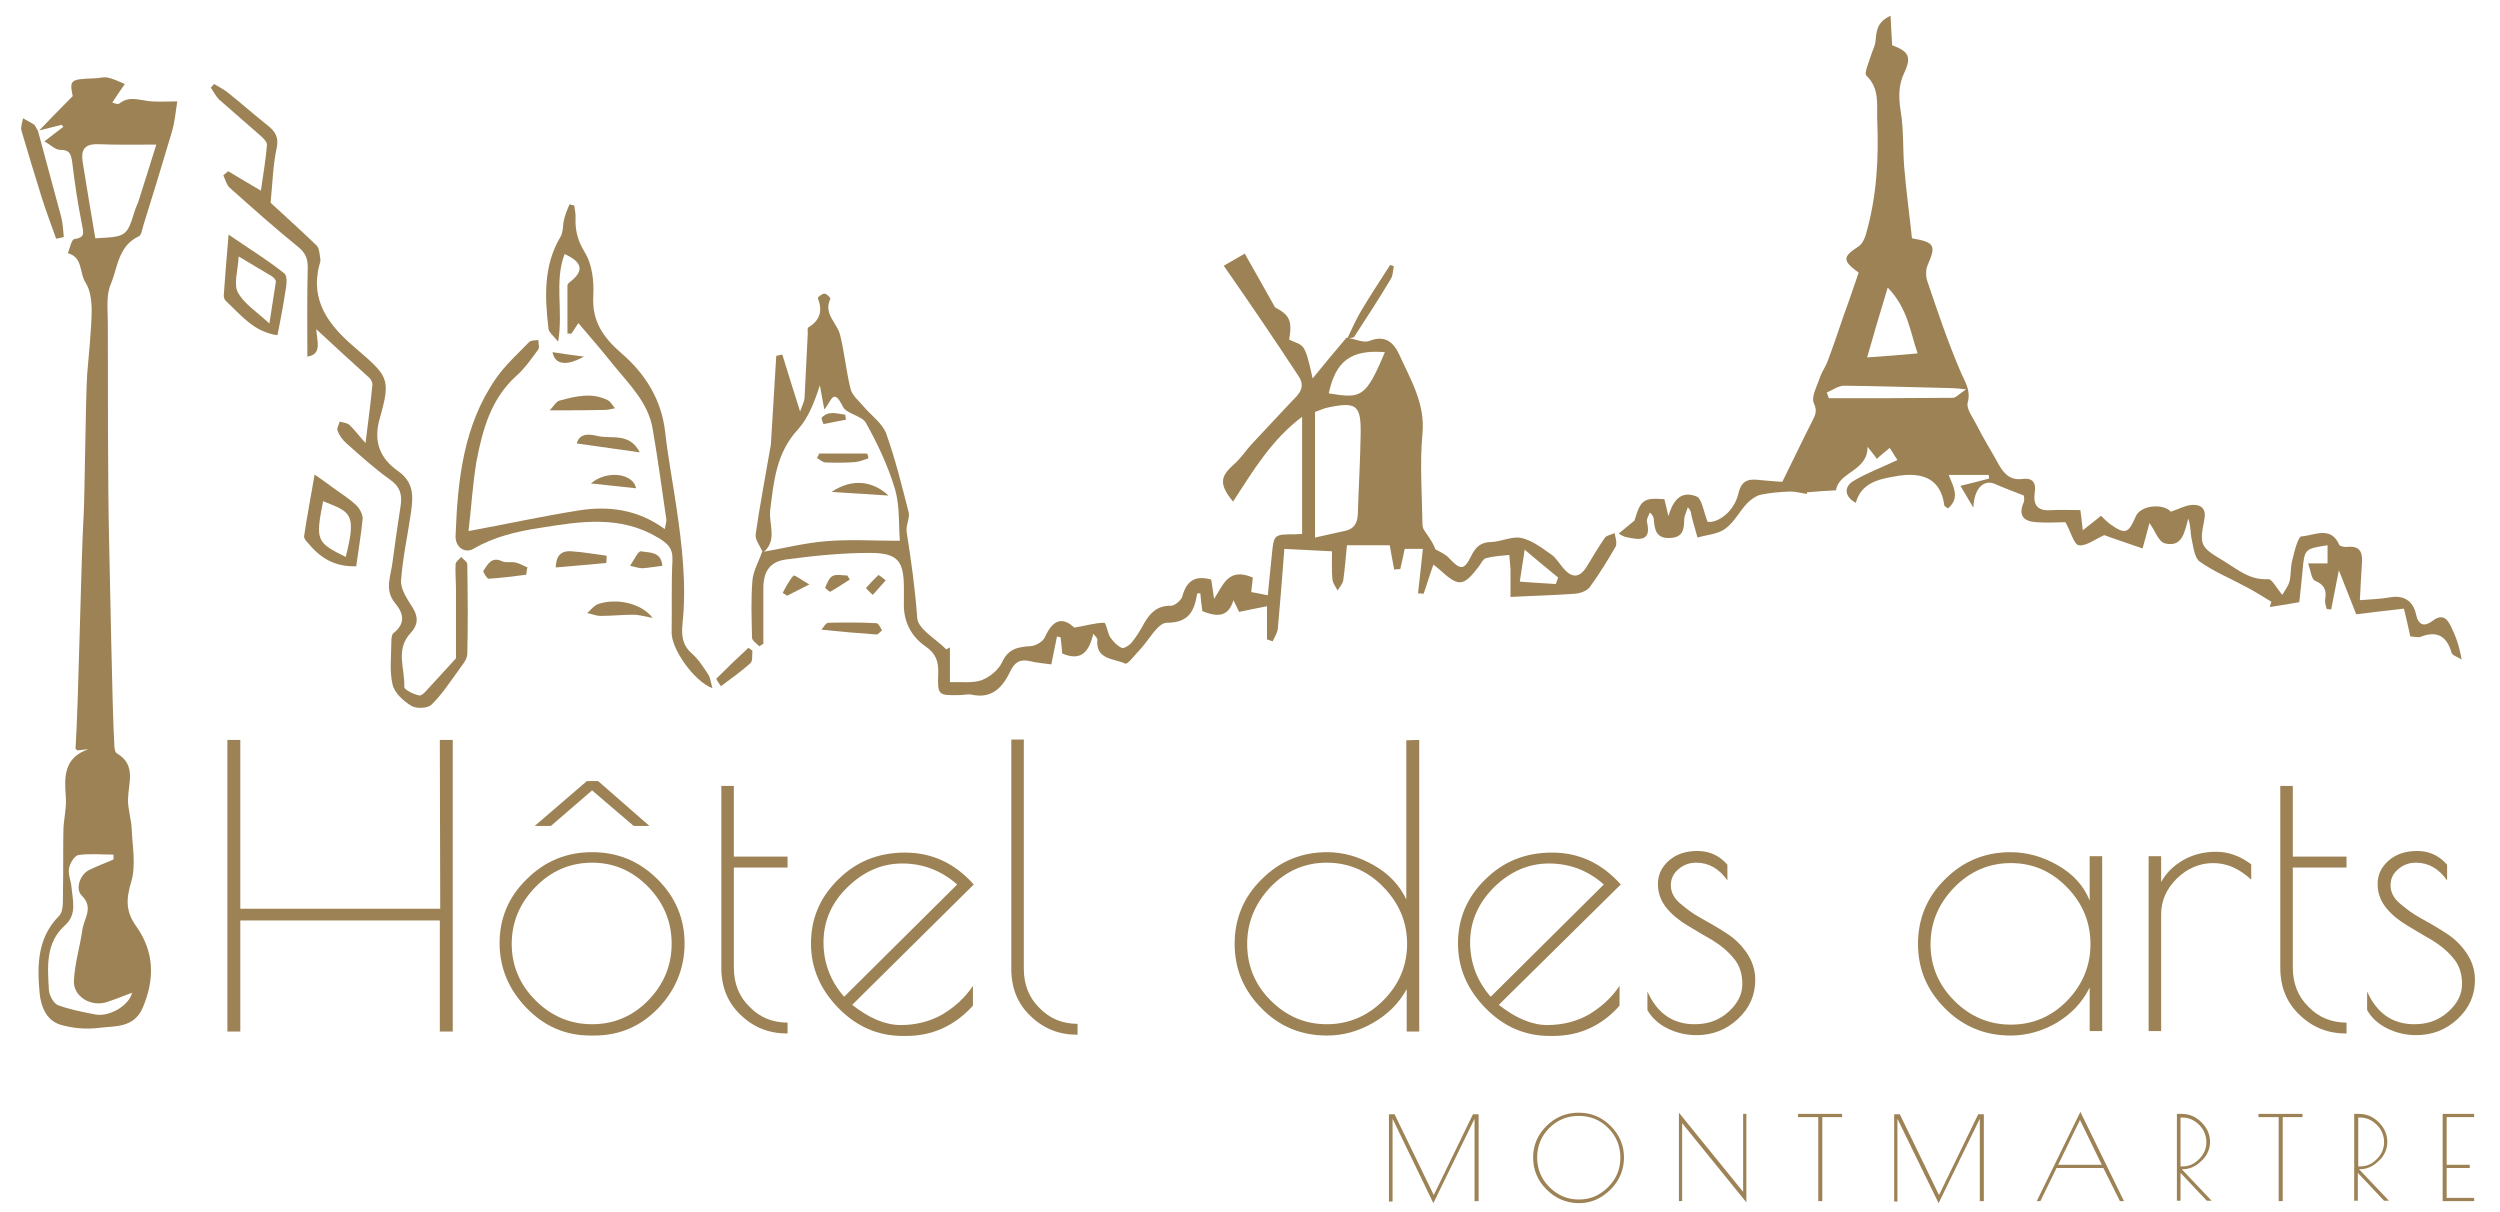 <?xml version="1.0" encoding="utf-8"?>
<!-- Generator: Adobe Illustrator 22.1.0, SVG Export Plug-In . SVG Version: 6.00 Build 0)  -->
<svg version="1.1" id="Calque_1" xmlns="http://www.w3.org/2000/svg" xmlns:xlink="http://www.w3.org/1999/xlink" x="0px" y="0px"
	 viewBox="0 0 619 300" style="enable-background:new 0 0 619 300;" xml:space="preserve">
<style type="text/css">
	.st0{fill:#9C8254;}
</style>
<g>
	<path class="st0" d="M366.1,275.8v21.6h-1V277l-10.2,20.9L344.8,277v20.5h-0.9v-21.6h1.4l9.7,20l9.7-20h1.4V275.8z"/>
	<path class="st0" d="M382.9,294.5c-2.2-2.2-3.3-4.9-3.3-7.9s1.1-5.6,3.3-7.8c2.2-2.2,4.9-3.3,8-3.3s5.7,1.1,7.9,3.3
		c2.2,2.2,3.3,4.8,3.3,7.8s-1.1,5.7-3.3,7.9c-2.2,2.2-4.8,3.4-7.8,3.4h-0.4C387.7,297.8,385.1,296.7,382.9,294.5z M401.2,286.6
		c0-2.8-1-5.3-3-7.3s-4.4-3-7.3-3s-5.3,1-7.3,3s-3,4.5-3,7.3s1,5.3,3,7.3s4.4,3.1,7.3,3.1s5.2-1,7.3-3.1
		C400.2,291.9,401.2,289.5,401.2,286.6z"/>
	<path class="st0" d="M431.6,275.8h0.8v21.9l-15.9-19.6v19.3h-0.8v-21.9l15.9,19.6V275.8z"/>
	<path class="st0" d="M456.1,275.8v0.8h-4.9v20.8h-1v-20.8h-5v-0.8H456.1z"/>
	<path class="st0" d="M491.2,275.8v21.6h-1V277L480,297.9L469.8,277v20.5H469v-21.6h1.4l9.7,20l9.7-20h1.4V275.8z"/>
	<path class="st0" d="M515.1,275.3l10.8,22.1h-1l-4.1-8.2h-11.6l-4,8.2h-0.9L515.1,275.3z M515,277.3l-5.4,11.1h10.8L515,277.3z"/>
	<path class="st0" d="M539,275.8h1.2c1.9,0,3.5,0.7,4.9,2.1s2.1,3,2.1,4.8s-0.7,3.5-2.2,4.8c-1.4,1.4-3,2-4.6,2h-0.2l7.4,7.8h-1.2
		l-6.5-6.9v6.9H539V275.8z M539.9,288.8h0.5c1.6,0,2.9-0.6,4.1-1.8c1.2-1.2,1.8-2.6,1.8-4.2s-0.6-3.1-1.8-4.3
		c-1.2-1.2-2.6-1.8-4.2-1.8h-0.4L539.9,288.8L539.9,288.8z"/>
	<path class="st0" d="M570.1,275.8v0.8h-4.9v20.8h-1v-20.8h-5v-0.8H570.1z"/>
	<path class="st0" d="M582.9,275.8h1.2c1.9,0,3.5,0.7,4.9,2.1s2.1,3,2.1,4.8s-0.7,3.5-2.2,4.8c-1.4,1.4-3,2-4.6,2h-0.2l7.4,7.8h-1.2
		l-6.5-6.9v6.9h-0.9V275.8z M583.9,288.8h0.5c1.6,0,2.9-0.6,4.1-1.8c1.2-1.2,1.8-2.6,1.8-4.2s-0.6-3.1-1.8-4.3
		c-1.2-1.2-2.6-1.8-4.2-1.8h-0.4L583.9,288.8L583.9,288.8z"/>
	<path class="st0" d="M604.8,275.8h7.8v0.8h-6.8v11.8h5.7v0.8h-5.7v7.4h6.8v0.8h-7.8V275.8z"/>
</g>
<path class="st0" d="M606.8,155c-1-2.1-2.3-3-4.6-1.2c-1.9,1.4-3.4,1.1-4-1.7c-0.7-3.4-3.2-4.8-6.4-4.2c-2.3,0.4-4.7,0.5-7.5,0.7
	c0.2-3.4,0.3-6.2,0.5-8.9c0.2-2.5-0.1-4.6-3.5-4.3c-0.7,0.1-1.9-0.1-2.1-0.5c-2.1-4.8-6.2-2.3-9.3-2.1c-0.9,0-1.8,3.7-2.3,5.8
	c-0.5,1.7-0.3,3.6-0.7,5.3c-0.3,1.2-1.2,2.3-1.8,3.4c-1.5-1.8-2.6-4-3.5-3.9c-4.5,0.3-7.6-2.4-11-4.5c-5.7-3.4-6.1-3.8-4.8-10.3
	c0.5-2.5-0.7-3.6-2.7-3.6c-1.8,0-3.5,1-5.6,1.7c-1.8-2.1-7.5-1.7-8.7,1.2c-1.8,4.2-2.6,4.5-6.3,1.9c-0.8-0.6-1.5-1.3-2.3-2.1
	c-1.4,1.2-2.8,2.2-4.5,3.6c-0.2-2-0.4-3.3-0.6-5c-2.4,0-4.7-0.1-6.9,0c-3.2,0.3-4.9-0.7-4.4-4.3c0.4-2.3-0.4-3.8-3.1-3.4
	c-3.3,0.4-4.8-1.7-6.1-4.1c-1.7-3.1-3.6-6.1-5.2-9.3c-0.9-1.8-2.6-4-2.2-5.5c0.8-3-0.5-4.8-1.6-7.3c-3.2-7.4-5.8-15.1-8.4-22.8
	c-0.4-1.2-0.4-2.9,0.1-4c2.1-4.8,1.8-5.6-3.9-6.6c-0.6-5.7-1.4-11.5-1.9-17.4c-0.4-4.7-0.1-9.5-0.9-14.1c-0.5-3.4-0.6-6.3,0.9-9.5
	c1.9-4,1-5.3-3-6.8c-0.1-2.3-0.3-4.6-0.4-7.3c-3.9,1.8-3.4,4.5-3.8,6.8c-0.2,1-0.7,1.9-1,2.9c-0.5,1.7-1.8,4.5-1.2,5.1
	c3.3,3.2,2.6,7,2.7,10.9c0.4,9.6-0.1,19.1-2.8,28.4c-0.3,1.1-0.9,2.4-1.8,3c-4,2.6-4.1,3.5,0,6.5c-1.2,3.5-2.4,7.1-3.7,10.6
	c-1.3,3.8-2.6,7.7-4,11.4c-0.5,1.3-1.3,2.4-1.8,3.7c-0.7,2.2-2.3,5-1.6,6.6c0.9,1.9,0.4,2.9-0.3,4.3c-2.6,5.1-5,10.2-7.5,15.2
	c-1.3-0.1-3.2-0.2-5.1-0.4c-2.8-0.3-4.9-0.5-5.8,3.4c-1.1,4.6-5.3,7.3-7.6,6.9c-1-2.5-1.4-5.8-2.8-6.3c-4-1.6-5.9,1.4-6.9,4.9
	c-0.3-1.4-0.7-2.9-1-4.2c-5.2-0.4-5.9,0.2-7.4,5.3c-1.7,1.4-2.8,2.3-3.9,3.2c1.4,1,2.2,0.9,2.9,1.1c3.4,0.7,5-0.1,4.1-3.9
	c-0.2-0.7,0.4-1.6,0.7-2.4c0.9,0.8,1,1.4,1,2c0.2,2.5,0.8,4.5,4,4.3c3-0.1,3.5-1.9,3.5-4.4c0-1.1,0.6-2.1,0.9-3.2
	c0.8,0.8,0.8,1.4,0.9,2c0.4,1.8,1,3.6,1.5,5.5c2.3-0.7,5-0.8,6.9-2.2c2.2-1.6,3.5-4.3,5.4-6.3c0.9-0.9,2.1-1.8,3.3-2.1
	c2.4-0.5,4.9-0.7,7.4-0.8c1.3,0,2.7,0.4,4.1,0.6c0-0.1,0-0.3,0-0.4c2.4-0.2,4.8-0.4,7.2-0.5c0.6-4.6,7.9-4.7,7.8-10.8
	c0.8,1.1,1.7,2.1,2.3,3c1-0.9,2.1-1.8,3.2-2.7c0.7,1.2,1.5,2.3,1.9,3c-4,1.9-7.6,3.2-10.9,5.2c-2.5,1.5-2.1,4,0.6,5.4
	c1.3-4.8,5.4-5.8,9.4-6.5c7.7-1.5,11.7,1,12.5,7.1c0,0.2,0.3,0.3,0.9,0.8c3.2-2.7,1.2-5.6,0.2-8.3h9.9c0,0.3,0.1,0.6,0.1,0.9
	c-2.2,0.6-4.4,1.1-7.1,1.8c1,1.6,1.8,3.1,3.2,5.4c0.2-4.9,2.6-7,5.3-5.9c2.2,1,4.5,1.8,7.2,2.9c0,0.2,0.2,1,0,1.6
	c-1.5,3.4,0,4.8,3.1,5c2.7,0.2,5.4,0,7.2,0c1.4,2.5,2.1,5.5,3.3,5.7c1.7,0.3,3.9-1.4,6.3-2.5c2.7,1,6.1,2.1,9.5,3.3
	c0.6-2.2,1.2-4.3,1.7-6.3c1.4,1.9,2.2,4.5,3.7,5c4.4,1.2,5-2.7,5.9-6.1c0.7,1.9,0.5,3.7,0.9,5.3c0.4,1.9,0.7,4.5,2,5.4
	c3.6,2.5,7.7,4.2,11.6,6.3c2.1,1.1,4.1,2.4,6.1,3.6c-0.1,0.4-0.3,0.8-0.4,1.3c2.6-0.4,5.1-0.8,7.3-1.2c0.3-2.9,0.6-5.3,0.8-7.7
	c0.5-5.5,0.5-5.5,6.2-6.4v4.5h-4.8c0.6,1.7,0.8,3.9,1.7,4.3c2.4,1,2.9,2.4,2.5,4.7c-0.1,0.7,0.2,1.6,0.4,2.3c0.4,0,0.7,0.1,1.1,0.1
	c0.6-3,1.2-6,1.9-9.7c1.7,4.3,3.1,7.8,4.3,10.9c4.1-0.5,8.1-1,11.8-1.4c0.7,2.7,1.1,4.8,1.6,6.9c1,0,1.9,0.3,2.5,0.1
	c4-1.6,6.5-0.3,7.7,3.9c0.2,0.7,1.6,1.1,2.5,1.7C608.9,159.8,608,157.4,606.8,155z M467.4,71.2c5,5.2,5.5,10.8,7.4,16.3
	c-4.4,0.4-8.1,0.7-12.5,1C463.9,82.8,465.5,77.5,467.4,71.2z M483.5,98.5c-10.2,0.1-20.4,0.1-30.7,0.1c-0.1-0.5-0.3-0.9-0.5-1.4
	c1.4-0.6,2.9-1.7,4.3-1.7c8.9,0.1,17.8,0.4,26.7,0.6c0.7,0,1.5,0.1,3.5,0.3C485,97.6,484.3,98.5,483.5,98.5z"/>
<path class="st0" d="M399.8,132c-0.8,0.4-1.9,0.5-2.4,1.1c-1.6,2.3-3,4.7-4.4,7c-1.8,3-3.7,3.2-5.9,0.6c-1-1.1-1.8-2.6-3-3.4
	c-2.3-1.6-4.7-3.5-7.4-4.1c-2.3-0.5-4.9,0.9-7.4,1c-2.7,0-4,1.3-5.1,3.6c-1.7,3.4-2.6,3.4-5.4,0.4c-0.9-1-2.2-1.5-3.4-2.2
	c-0.6-1.7-1.7-3.1-2.7-4.6c-0.3-0.4-0.5-1-0.5-1.6c-0.1-7.5-0.7-15,0-22.4c0.7-7.5-2.9-13.3-5.7-19.5c-1.3-2.9-3.4-5.1-7.4-3.5
	c-1.5,0.6-3.7-0.5-5.6-0.8h-0.1l0,0l0,0l0,0l0,0c-2.7,3.2-5.4,6.4-8.4,10.1c-2-9.4-2.3-7.9-5.8-9.6c0.8-4.7,0.1-6.1-3.5-8
	c-2.9-5.2-5.2-9.2-7.5-13.3c-2.1,1.2-3.3,1.9-5.2,3c3.4,4.9,6.6,9.5,9.7,14.1c3,4.4,5.9,8.8,8.8,13.2c1.9,2.8,0.1,4.5-1.7,6.3
	c-3.4,3.6-6.7,7.2-10.1,10.8c-1.4,1.6-2.6,3.4-4.2,4.8c-3.4,3-3.7,4.9-0.2,9.2c5-7.7,9.6-15.4,17.1-21v29c-0.6,0-1.2,0.1-1.8,0.1
	c-5.2,0-5.2,0-5.7,5.2c-0.3,3.2-0.7,6.5-1,9.9c-1.8-0.4-3-0.6-4.1-0.8c0.2-1.5,0.3-2.8,0.4-3.6c-6.1-2.6-7.3,1.8-9.6,5.3
	c-0.2-1.7-0.5-3.3-0.7-4.8c-4.3-1.2-6.2,0.6-7.2,4.3c-0.3,0.9-1.9,2.2-2.8,2.2c-3.3-0.1-5.1,1.7-6.6,4.3c-0.9,1.7-1.9,3.3-3.1,4.8
	c-0.6,0.7-2,1.6-2.5,1.3c-1.1-0.5-2.1-1.6-2.8-2.6c-0.7-1.1-1-3.6-1.5-3.6c-2.2,0-4.4,0.7-7.4,1.2c-2.9-2.7-5.3-2.1-7.3,2.4
	c-0.5,1.1-2.4,2.2-3.7,2.2c-3.1,0.2-5.4,0.7-6.9,4c-0.9,1.9-3,3.6-5,4.4c-2.3,0.8-5,0.4-7.9,0.5v-8.6c-0.3,0.2-0.6,0.3-0.9,0.5
	c-2.5-2.6-7-5-7.2-7.8c-0.5-7.2-1.5-14.2-2.6-21.2c-0.3-1.6,0.8-3.4,0.5-4.9c-1.7-6.6-3.3-13.2-5.6-19.6c-1-2.6-3.8-4.5-5.7-6.8
	c-1.1-1.3-2.7-2.6-3.1-4.2c-1.1-4.4-1.5-9-2.6-13.4c-0.7-2.9-4.2-5.2-2.4-8.9c0.1-0.2-0.9-1.3-1.5-1.3c-0.5,0-1.7,0.9-1.6,1.1
	c1.2,3.1,0.6,5.5-2.4,7.3c-0.2,0.1-0.1,1-0.1,1.5c-0.3,5.3-0.5,10.7-0.8,16c-0.1,1-0.7,2-1.1,3.3c-1.6-5-3-9.6-4.4-14.1
	c-0.5,0.1-1,0.2-1.5,0.3c-0.4,7.1-0.9,14.3-1.3,21.4c0,0.5-0.1,1-0.2,1.5c-1.2,7.1-2.6,14.2-3.6,21.3c-0.2,1.3,1.1,2.9,1.7,4.3
	c0,0,0,0-0.1,0c-0.8,2.4-2.2,4.7-2.4,7.1c-0.4,4.7-0.2,9.5-0.1,14.2c0,0.7,1.1,1.4,1.8,2.1c0.3-0.2,0.7-0.4,1-0.6v-13.7
	c0-4.2,1.6-6.7,5.8-7.2c6.8-0.9,13.6-1.6,20.5-1.6c7,0,8.5,1.9,8.5,8.8c0,1.1,0,2.3,0,3.4c-0.2,4.6,1.7,8.4,5.3,10.9
	c2.6,1.8,3.3,3.7,3.2,6.7c-0.2,5.5,0,5.5,5.3,5.4c1,0,2.1-0.3,3-0.1c5.1,1.1,7.7-1.9,9.6-5.9c1-2.1,2.4-3,4.8-2.4
	c1.6,0.4,3.2,0.5,5.3,0.8c0.5-2.3,0.9-4.6,1.4-6.9c0.3,0.1,0.6,0.1,0.9,0.2c0.2,1.4,0.3,2.9,0.4,4c4.9,2.1,6.7-0.7,7.7-4.9
	c0.6,0.8,1,1.1,1,1.4c-0.5,5.1,4.1,4.7,6.9,6c0.6,0.3,2.4-2.2,3.6-3.4c2.2-2.3,4.4-6.6,6.6-6.7c5.5,0,6.9-2.8,7.6-7.2
	c0-0.1,0.4-0.1,0.8-0.1c0.1,1.5,0.3,3,0.5,4.4c4.1,1.7,6.5,1.2,7.7-2.7c0.5,1,0.9,1.9,1.4,2.9c2.3-0.5,4.4-0.9,6.9-1.4v8.2
	c0.5,0.2,1,0.3,1.4,0.5c0.5-1.1,1.2-2.1,1.3-3.3c0.6-6.5,1.1-13.1,1.6-19.6c4.4,0.2,8,0.4,11.8,0.6c0,2.5-0.1,4.7,0.1,6.9
	c0.1,1,0.8,1.9,1.3,2.8c0.5-0.9,1.3-1.7,1.4-2.6c0.4-2.8,0.6-5.7,0.9-8.6h10.6c0.4,2.2,0.7,4.1,1.1,6c0.5,0,1-0.1,1.5-0.1
	c0.4-1.6,0.7-3.2,1.1-5h4.5c-0.4,3.9-0.8,7.4-1.2,11c0.5,0,0.9,0.1,1.4,0.1c0.8-2.3,1.5-4.7,2.4-7.2c0.5,0.4,1.1,0.8,1.5,1.2
	c4.8,4.4,5.9,4.3,9.8-0.8c0.5-0.7,1-1.8,1.7-2c1.9-0.5,3.8-0.6,5.8-0.8c0.1,1.2,0.2,2.3,0.3,3.5c0,2,0,4,0,6.9
	c5.5-0.3,10.7-0.4,16-0.8c1.3-0.1,2.9-0.7,3.6-1.6c2.4-3.3,4.5-6.7,6.5-10.2C400.4,134.1,399.9,132.9,399.8,132z M204.6,134
	c-5.2,0.4-10.3,1.7-15.4,2.6c3.3-3,1.1-6.9,1.5-10.3c0.9-7.2,1.5-14.2,6.9-20c2.6-2.9,4.1-6.9,5.4-10.9c0.4,2,0.7,4,1.1,6
	c1.8-2.1,2.2-5.6,4.6-0.7c0.9,1.8,4.7,2.2,5.7,4c2.9,5.2,5.5,10.7,7.2,16.4c1.2,4.1,0.9,8.7,1.2,12.8
	C216.3,133.9,210.4,133.5,204.6,134z M336.9,107.5c-0.1,6.6-0.5,13.2-0.7,19.8c-0.1,2.2-0.9,3.6-3,4.1c-2.6,0.6-5.3,1.2-7.6,1.7V102
	c1.4-0.5,2.2-0.9,3.2-1.1C335.9,99.4,337,100.3,336.9,107.5z M329,97.4c1.7-8,5.5-10.9,13.9-10.2C338.1,98.6,337,98.7,329,97.4z
	 M385.2,144.6c-2.7-0.2-5.5-0.3-8.9-0.6c0.4-2.9,0.8-4.9,1.2-7.9c3.1,2.6,5.7,4.8,8.3,6.9C385.6,143.6,385.4,144.1,385.2,144.6z"/>
<path class="st0" d="M9.4,32.4L9.4,32.4C9.4,32.4,9.4,32.5,9.4,32.4L9.4,32.4C9.5,32.5,9.5,32.5,9.4,32.4c0.1,0,0.2,0,0.2-0.1
	C9.6,32.4,9.5,32.4,9.4,32.4z M34.4,58.5c0.6-0.3,0.8-1.7,1.1-2.7c2.4-7.7,4.8-15.5,7.1-23.3c0.7-2.4,0.9-5,1.3-7.4
	c-2.8,0-5.1,0.2-7.3-0.1c-2.4-0.3-4.7-1.2-7,0.6c-0.5,0.4-1.6-0.2-1.8-0.2c1.2-1.8,2.1-3.2,3.1-4.6c-1.4-0.6-2.8-1.3-4.3-1.6
	c-1-0.2-2.2,0.2-3.3,0.2c-5.9,0.2-6.1,0.4-5.3,4.4c-3.1,3.1-5.7,5.8-8.3,8.5c1.9-0.5,3.7-0.9,5.6-1.4c0.1,0.2,0.3,0.4,0.4,0.5
	c-1.3,1-2.7,2-4.7,3.6c1.6,0.9,2.7,2.1,3.9,2.1c2.4,0,2.7,1.1,3,3.2c0.6,5.1,1.4,10.3,2.4,15.3c0.4,2.1,0.8,3.2-1.9,3.6
	c-0.7,0.1-1.1,2.3-1.6,3.5c3.8,1,2.8,4.9,4.4,7.3c1.2,1.9,1.5,4.6,1.5,7c-0.1,5.2-0.7,10.4-1.1,15.5c-0.4,5.4-0.6,29.9-0.9,35.3
	c-0.6,9.5-1.3,48-2,57.4c0,0.2,0.2,0.4,0.4,0.6c0.9-0.1,1.8-0.2,2.8-0.3c-6.1,2.1-6,6.8-5.6,11.8c0.2,2.7-0.5,5.4-0.6,8.1
	c-0.1,4.9,0,9.7-0.1,14.6c-0.1,2.3,0.3,5.4-0.9,6.7c-5.5,5.5-5.5,12.3-4.9,19.1c0.3,3.3,1.6,6.8,5.1,7.9c3,0.9,6.4,1.2,9.6,0.8
	c3.9-0.5,8.6,0.1,10.8-4.9c3.1-7.2,2.9-14-1.6-20.3c-2.6-3.6-2.5-6.7-1.2-11c1.2-4,0.3-8.7,0.1-13.1c-0.1-2.5-1-5-0.9-7.4
	c0.1-4.1,2.1-8.4-2.8-11.3c-0.5-0.3-0.6-1.6-0.6-2.4c-0.5-7.3-1.1-43.6-1.3-50.8c-0.3-11.4-0.3-41.8-0.3-53.2c0-3.3-0.5-7.1,0.8-9.9
	C29.1,66.3,29.3,60.8,34.4,58.5z M28.1,211.6c0,0.4,0,0.8,0,1.2c-2,0.9-4,1.6-6,2.6c-2.3,1.1-3.5,4.7-1.9,6.3c3.1,3,0.6,5.7,0.2,8.5
	c-0.6,4.2-1.9,8.4-2.1,12.6c-0.2,4,4.3,6.6,8.2,5.3c2.1-0.7,4.1-1.5,6.2-2.3c-0.7,3.1-5.5,6-9,5.4c-3.1-0.6-6.3-1.2-9.3-2.3
	c-1.1-0.4-2.2-2.4-2.3-3.8c-0.3-5.7-0.9-11.6,4-16c3-2.7,1.9-6.1,1.6-9.4c-0.1-1.6-0.9-3.2-0.6-4.7c0.2-1.2,1.3-3.1,2.3-3.3
	C22.4,211.3,25.3,211.6,28.1,211.6z M23.6,59c-1.1-6.4-2.1-12.5-3.1-18.7c-0.5-3,0.2-4.7,3.8-4.6c4.5,0.2,9.1,0.1,14.4,0.1
	c-1.7,5.5-3.1,9.9-4.5,14.3c-0.2,0.6-0.5,1.1-0.7,1.7C31.4,58.6,31.4,58.6,23.6,59z"/>
<path class="st0" d="M116,131.5c9.7-1.8,18.4-3.7,27.2-5.1c7.4-1.2,14.7-0.3,21.4,4.6c0.2-1.2,0.4-1.7,0.4-2.3
	c-1.1-7.5-2.1-15-3.4-22.5c-1.1-6.5-5.7-10.9-9.6-15.7c-2.8-3.5-5.7-6.9-8.8-10.5c-0.5,0.8-1.1,1.7-1.7,2.6c-0.4,0-0.7,0-1,0
	c0-4,0-7.9,0-11.9c0-0.4,0.5-0.8,0.9-1.1c3.2-2.6,2.8-4.7-1.6-6.7c-2.6,6.8-0.3,13.8-1.6,21.7c-1.2-1.5-2.3-2.3-2.4-3.2
	c-0.9-7.8-1.3-15.6,3-22.8c0.7-1.2,0.5-2.9,0.9-4.4c0.3-1.2,0.8-2.4,1.3-3.6c0.4,0.1,0.8,0.2,1.2,0.3c0.1,1.1,0.4,2.1,0.3,3.2
	c-0.1,3.1,0.6,5.6,2.3,8.4c1.8,2.9,2.3,7.1,2.1,10.6c-0.4,6.4,2.4,10.4,7,14.4c5.8,5,9.9,11.4,10.8,19.5c0.7,6.3,1.9,12.5,2.8,18.7
	c1.4,9.5,2.5,19,1.5,28.6c-0.3,3-0.1,5.4,2.3,7.5c1.6,1.4,2.8,3.3,4,5.1c0.6,0.9,0.7,2.1,1.1,3.5c-4.6-1.7-10.2-9.8-10.1-13.8
	c0.1-6-0.1-12,0.2-18c0.1-3-1.3-4.1-3.6-5.5c-9.4-5.6-19.2-4-29.2-2.4c-5.8,0.9-11.4,2.2-16.5,5.2c-2.1,1.2-4.5-0.4-4.4-3.2
	c0.5-13.7,1.9-27.3,10-39c2.3-3.3,5.4-6.1,8.2-9c0.5-0.5,1.5-0.4,2.3-0.5c0,0.8,0.3,1.8,0,2.3c-1.7,2.3-3.4,4.8-5.6,6.7
	c-6.2,5.7-8.2,13.2-9.7,20.9C117,120,116.7,125.8,116,131.5z"/>
<path class="st0" d="M78.3,81.5c0.2,3.1,1.5,6.2-2.2,6.8c0-7.5-0.1-14.8,0.1-22.1c0-2.2-0.6-3.6-2.3-5c-5.8-4.7-11.4-9.7-17-14.7
	c-0.8-0.7-1.1-2-1.6-3.1c0.4-0.3,0.8-0.7,1.2-1c2.5,1.5,5,3,8.1,4.8c0.5-3.7,1.2-7.5,1.5-11.3c0.1-0.7-0.9-1.7-1.6-2.3
	c-3.4-3-6.9-6-10.3-9c-0.8-0.8-1.3-1.9-2-2.9c0.3-0.3,0.5-0.6,0.8-0.9c1.2,0.7,2.4,1.3,3.5,2.2c3.3,2.6,6.4,5.4,9.7,8
	c1.9,1.5,2.9,2.9,2.3,5.7c-0.9,4.1-1,8.4-1.5,13.5c3.2,3,7.4,6.7,11.4,10.6c0.7,0.7,0.7,2.1,0.9,3.2c0.1,0.5,0,1-0.2,1.5
	c-2.4,9,2.4,15.1,8.6,20.4c8.4,7.3,9.2,7.6,6.3,17.8c-1.7,6,0.4,10,4.5,12.9c4,2.8,3.8,6.2,3.3,10c-0.8,5.7-2.1,11.4-2.5,17.2
	c-0.1,2.2,1.6,4.6,2.9,6.7c1.5,2.4,1.2,4.4-0.5,6.2c-3.9,4.1-1.4,8.9-1.6,13.4c0,0.7,2.3,1.8,3.7,2.1c0.7,0.1,1.7-1.1,2.4-1.9
	c2-2.1,4-4.4,6.7-7.3c0-4.8,0-10.9,0-16.9c0-2.1-0.2-4.3-0.1-6.4c0-0.6,0.9-1.2,1.4-1.8c0.5,0.6,1.5,1.2,1.5,1.8
	c0.1,7.4,0.2,14.8,0,22.2c0,1.4-1.3,2.8-2.2,4.1c-2.1,2.9-4.1,6-6.7,8.5c-0.9,0.9-3.7,1-4.9,0.3c-2-1.2-4.2-3.2-4.7-5.3
	c-0.8-3.4-0.3-7.1-0.3-10.7c0-0.7,0.1-1.8,0.6-2.1c3-2.4,2.4-4.9,0.3-7.4c-2.7-3.3-1-6.7-0.6-10.2c0.6-4.7,1.3-9.3,2-13.9
	c0.4-2.7-0.1-4.7-2.7-6.5c-3.8-2.7-7.3-5.9-10.8-9c-0.9-0.8-1.7-1.9-2.1-3c-0.3-0.6,0.3-1.5,0.5-2.3c0.8,0.2,1.7,0.3,2.3,0.7
	c1.3,1.2,2.3,2.6,4.1,4.6c0.7-5.7,1.3-10,1.7-14.4c0.1-0.5-0.3-1.3-0.7-1.7C87.1,89.6,82.9,85.8,78.3,81.5z"/>
<path class="st0" d="M70.4,67.7c-4.1-3.3-8.7-6.1-13.8-9.6c-0.5,5.9-0.9,10.5-1.2,15.1c0,0.4,0.2,1,0.5,1.3
	c3.7,3.4,6.9,7.7,12.8,8.5c0.7-3.6,1.4-7,1.9-10.5C70.9,71,71.3,68.4,70.4,67.7z M66.7,80.1c-3.1-2.9-6.3-4.9-7.8-7.7
	c-1.1-2.1,0-5.3,0.2-8.9c3.2,1.9,5.7,3.4,8.2,4.9c0.5,0.3,1.1,1,1,1.4C67.8,73,67.3,76.2,66.7,80.1z"/>
<path class="st0" d="M88.1,125c-1.8-1.7-4-3-6-4.5c-1.1-0.8-2.3-1.7-4.2-3c-1,5.8-1.9,10.5-2.6,15.2c-0.1,0.6,0.5,1.3,1,1.8
	c2.9,3.5,6.4,5.9,11.9,5.7c0.5-3.7,1.2-7.8,1.6-11.8C89.8,127.3,89,125.8,88.1,125z M85.6,137.9c-7.3-3.6-7.5-4.1-5.6-13.8
	C86.7,126.8,88.4,126.9,85.6,137.9z"/>
<path class="st0" d="M585.4,212.8L585.4,212.8L585.4,212.8z"/>
<path class="st0" d="M9.4,32.4c1.9,7.2,3.9,14.3,5.8,21.5c0.4,1.6,0.4,3.2,0.6,4.8c-0.6,0.1-1.2,0.3-1.9,0.4
	c-1.2-3.4-2.5-6.8-3.6-10.3c-1.7-5.5-3.4-11-5-16.5c-0.2-0.9,0.2-2,0.4-3c0.9,0.5,1.9,1,2.8,1.6C8.9,31.4,9.1,32,9.4,32.4
	C9.5,32.5,9.4,32.4,9.4,32.4z"/>
<path class="st0" d="M161.6,153c-2.2-0.4-3.5-0.8-4.7-0.8c-2.7,0-5.5,0.3-8.2,0.3c-1.1,0-2.2-0.5-3.3-0.7c0.8-0.7,1.6-1.8,2.6-2.2
	C152.5,148,158.8,149.3,161.6,153z"/>
<path class="st0" d="M333.6,83.8c1.1-2.3,2.1-4.6,3.4-6.8c2.3-3.9,4.8-7.6,7.2-11.4c0.3,0.1,0.6,0.2,0.9,0.3c-0.2,1-0.2,2.3-0.7,3.1
	c-2.9,4.9-6,9.6-9.1,14.4C335.1,83.7,334.2,83.6,333.6,83.8C333.5,83.7,333.6,83.8,333.6,83.8z"/>
<path class="st0" d="M136.1,101.6c1-1,1.5-2.1,2.4-2.4c4-1.1,8.1-2.1,12-0.1c0.8,0.4,1.2,1.4,1.8,2c-0.8,0.1-1.7,0.4-2.5,0.4
	C145.6,101.6,141.3,101.6,136.1,101.6z"/>
<path class="st0" d="M130.3,142.3c-3.1,0.4-6.2,0.8-9.3,1c-0.4,0-1.5-1.7-1.3-2c1.1-1.6,2-3.6,4.7-2.3c0.9,0.4,2.2,0,3.3,0.3
	c1,0.2,1.9,0.8,2.9,1.2C130.4,141.1,130.4,141.7,130.3,142.3z"/>
<path class="st0" d="M150.1,139.4c-4.1,0.4-8.1,0.7-12.5,1.1c0.1-2.7,1.1-4.2,3.9-4c2.9,0.2,5.8,0.7,8.7,1.1
	C150.2,138.2,150.2,138.8,150.1,139.4z"/>
<path class="st0" d="M203.4,155.9c0.5-0.6,1.1-1.7,1.7-1.7c4-0.1,8-0.1,11.9,0.1c0.5,0,1,1.1,1.4,1.8c-0.5,0.3-0.9,1-1.4,1
	C212.6,156.8,208.2,156.4,203.4,155.9z"/>
<path class="st0" d="M158.4,112c-5.5-0.8-10.5-1.5-15.6-2.2c0.8-2.9,3.6-2.2,5.4-1.8C151.6,108.7,155.9,107.1,158.4,112z"/>
<path class="st0" d="M186.3,161.1c-0.1,1.1,0.1,2.6-0.5,3.1c-2.3,2.1-4.8,3.8-7.3,5.7c-0.4-0.6-1.3-1.8-1.1-1.9
	c2.6-2.6,5.2-5.1,7.9-7.6C185.6,160.6,186,160.9,186.3,161.1z"/>
<path class="st0" d="M585.4,212.8L585.4,212.8L585.4,212.8z"/>
<path class="st0" d="M164,140.1c-1.9,0.2-3.4,0.5-4.9,0.6c-1,0-2-0.4-3.1-0.6c0.9-1.3,2-3.7,2.7-3.6
	C160.6,136.9,163.7,136.4,164,140.1z"/>
<path class="st0" d="M157.5,120.9c-3.8-0.4-7.3-0.8-11.2-1.2C150.3,116.3,156.8,117.2,157.5,120.9z"/>
<path class="st0" d="M210.4,143.5c-1.6,1-3.2,2.1-4.8,3c-0.2,0.1-1.3-0.9-1.3-1c0.5-1.1,1-2.5,1.9-2.9c1-0.5,2.4-0.1,3.6-0.1
	C210,142.8,210.2,143.2,210.4,143.5z"/>
<path class="st0" d="M193.8,146.8c0.8-1.5,1.6-3.1,2.7-4.3c0.2-0.2,2.1,1.2,3.9,2.2c-2.5,1.3-4,2-5.5,2.8
	C194.5,147.3,194.2,147,193.8,146.8z"/>
<path class="st0" d="M144.6,88.3c-4.6,2.5-7.2,1.9-7.8-1.1C139.5,87.6,142.1,88,144.6,88.3z"/>
<path class="st0" d="M214.4,145.6c1-1.1,2-2.2,3.1-3.2c0.1-0.1,1.2,0.8,1.8,1.3c-1.1,1.2-2.1,2.4-3.2,3.6
	C215.5,146.7,214.9,146.2,214.4,145.6z"/>
<path class="st0" d="M189.1,136.6L189.1,136.6L189.1,136.6h0.1C189.2,136.6,189.1,136.6,189.1,136.6z"/>
<path class="st0" d="M220,122.7c-5-0.3-9.1-0.6-14.1-0.9C210.8,118.5,215.9,118.9,220,122.7z"/>
<path class="st0" d="M215,113.5c-1,0.3-2.1,0.8-3.2,0.9c-2.5,0.2-4.9,0.2-7.4,0.1c-0.7,0-1.4-0.7-2.1-1.1c0.2-0.4,0.4-0.7,0.5-1.1
	h11.9C214.9,112.7,215,113.1,215,113.5z"/>
<path class="st0" d="M209.5,103.9c-1.9,0.4-3.8,0.7-5.6,1.1c-0.2-0.5-0.4-1-0.5-1.5c1.6-1.9,3.9-1.1,5.9-0.8
	C209.3,103.2,209.4,103.6,209.5,103.9z"/>
<g>
	<path class="st0" d="M108.9,183.2h3.2v72.2h-3.2v-27.5H59.5v27.5h-3.2v-72.2h3.2V225H109L108.9,183.2L108.9,183.2z"/>
	<path class="st0" d="M130.3,249.5c-4.4-4.6-6.6-9.9-6.6-16s2.2-11.4,6.7-15.8c4.5-4.5,9.9-6.7,16.2-6.7s11.7,2.2,16.2,6.7
		s6.7,9.8,6.7,15.9c0,6.1-2.2,11.5-6.5,16c-4.4,4.6-9.7,6.8-15.9,6.8h-0.9C140,256.4,134.7,254.1,130.3,249.5z M166.3,233.7
		c0-5.4-1.9-10.1-5.8-14.1c-3.9-4-8.5-6-13.9-6s-10.1,2-14,6s-5.9,8.7-5.9,14.1c0,5.4,2,10.1,5.9,14s8.6,5.9,14,5.9s10.1-2,13.9-5.9
		S166.3,239.1,166.3,233.7z M148.1,193.4l12.7,11.1h-3.9l-10.3-8.8l-10.2,8.8h-4l12.9-11.1H148.1z"/>
	<path class="st0" d="M195,253.2v2.7c-4.6,0-8.4-1.5-11.6-4.6c-3.2-3-4.8-6.9-4.8-11.7v-45h3.1v17.5H195v2.7h-13.3v24.8
		c0,3.9,1.3,7.2,3.9,9.7C188.1,251.9,191.3,253.2,195,253.2z"/>
	<path class="st0" d="M224.4,256.5h-0.9c-6.1,0-11.4-2.3-15.9-6.9c-4.5-4.6-6.8-9.9-6.8-16s2.2-11.4,6.7-15.8
		c4.5-4.5,10-6.7,16.6-6.7s12.3,2.6,17,7.9L211,248.8c4.2,3.3,8.2,5,12,5s7.3-0.9,10.3-2.6c3-1.8,5.6-4.1,7.6-7.1v4.9
		C236.4,254,230.8,256.5,224.4,256.5z M223.4,213.8c-5.1,0-9.6,2-13.6,5.9s-5.9,8.5-5.9,13.6s1.7,9.6,5.1,13.5l28-27.8
		C233,215.5,228.5,213.8,223.4,213.8z"/>
	<path class="st0" d="M266.8,253.5v2.7c-4.6,0-8.4-1.5-11.6-4.6c-3.2-3-4.8-6.9-4.8-11.7v-56.8h3.1v56.8c0,3.9,1.3,7.2,3.9,9.7
		C259.9,252.2,263.1,253.5,266.8,253.5z"/>
	<path class="st0" d="M351.4,183.2v72.2h-3.1v-10.5c-1.9,3.5-4.7,6.3-8.4,8.4c-3.7,2.1-7.4,3.1-11.3,3.1c-6.4,0-11.8-2.2-16.2-6.7
		c-4.5-4.5-6.7-9.8-6.7-16s2.2-11.6,6.7-16c4.5-4.5,9.9-6.7,16.2-6.7c4,0,7.8,1.1,11.5,3.2c3.7,2.1,6.4,4.9,8.1,8.5v-39.4
		L351.4,183.2L351.4,183.2z M308.8,233.7c0,5.4,1.9,10.1,5.8,14s8.5,5.9,13.9,5.9s10.1-2,14-5.9s5.9-8.6,5.9-14s-2-10.1-5.9-14.1
		s-8.6-6-14-6s-10,2-13.9,6C310.8,223.6,308.8,228.3,308.8,233.7z"/>
	<path class="st0" d="M384.6,256.5h-0.9c-6.1,0-11.4-2.3-15.9-6.9c-4.5-4.6-6.8-9.9-6.8-16s2.2-11.4,6.7-15.8
		c4.5-4.5,10-6.7,16.6-6.7s12.3,2.6,17,7.9l-30.2,29.8c4.2,3.3,8.2,5,12,5s7.3-0.9,10.3-2.6c3-1.8,5.6-4.1,7.6-7.1v4.9
		C396.6,254,391,256.5,384.6,256.5z M383.5,213.8c-5.1,0-9.6,2-13.6,5.9c-3.9,3.9-5.9,8.5-5.9,13.6s1.7,9.6,5.1,13.5l28-27.8
		C393.2,215.5,388.6,213.8,383.5,213.8z"/>
	<path class="st0" d="M420,213.6c-1.7,0-3.1,0.5-4.4,1.6s-1.9,2.4-1.9,4s0.7,3.1,2.2,4.4s3.2,2.6,5.2,3.7c2,1.1,4.1,2.3,6.1,3.6
		c2.1,1.3,3.8,2.9,5.2,4.9c1.4,2,2.2,4.3,2.2,6.8c0,3.8-1.4,7-4.3,9.7s-6.3,4-10.3,4c-2.6,0-5-0.6-7.2-1.7s-3.8-2.6-4.9-4.5v-4.6
		c2.4,5.4,6.3,8.1,11.7,8.1c3.3,0,6.1-1,8.4-3.1s3.4-4.3,3.4-6.9c0-2.5-0.7-4.7-2.2-6.4c-1.4-1.7-3.2-3.2-5.2-4.4
		c-2.1-1.2-4.1-2.4-6.1-3.6c-2-1.2-3.8-2.6-5.2-4.3c-1.4-1.7-2.2-3.7-2.2-6s0.9-4.2,2.7-5.8c1.8-1.6,4.2-2.4,7.1-2.4
		s5.4,1.1,7.4,3.4v3.9C425.7,215.1,423.1,213.6,420,213.6z"/>
	<path class="st0" d="M520.5,212v43.3h-3.1v-10.8c-1.8,3.7-4.5,6.5-8.1,8.7c-3.6,2.1-7.4,3.2-11.5,3.2c-6.3,0-11.7-2.2-16.2-6.7
		s-6.7-9.8-6.7-16s2.2-11.6,6.7-16c4.5-4.5,9.9-6.7,16.2-6.7c4.1,0,8,1.1,11.8,3.3c3.8,2.2,6.4,5.1,7.8,8.7v-11H520.5z M478,233.8
		c0,5.4,2,10.1,5.9,14s8.6,5.9,14,5.9s10.1-2,13.9-5.9s5.8-8.6,5.8-14s-1.9-10.1-5.8-14.1c-3.9-4-8.5-6-13.9-6s-10.1,2-14,6
		S478,228.4,478,233.8z"/>
	<path class="st0" d="M548,213.7c-3.4,0-6.4,1.3-9,3.8c-2.6,2.6-3.9,5.5-3.9,8.9v28.9H532V212h3.1v6.4c1.2-2.2,3-4,5.4-5.4
		s5.2-2.1,8.2-2.1s5.9,1,8.7,3.1v3.8C554.5,215.1,551.4,213.7,548,213.7z"/>
	<path class="st0" d="M581,253.2v2.7c-4.6,0-8.4-1.5-11.6-4.6c-3.2-3-4.8-6.9-4.8-11.7v-45h3.1v17.5H581v2.7h-13.3v24.8
		c0,3.9,1.3,7.2,3.9,9.7C574.1,251.9,577.3,253.2,581,253.2z"/>
	<path class="st0" d="M598.2,213.6c-1.7,0-3.1,0.5-4.4,1.6c-1.3,1.1-1.9,2.4-1.9,4s0.7,3.1,2.2,4.4s3.2,2.6,5.2,3.7
		c2,1.1,4.1,2.3,6.1,3.6c2.1,1.3,3.8,2.9,5.2,4.9s2.2,4.3,2.2,6.8c0,3.8-1.4,7-4.3,9.7c-2.9,2.7-6.3,4-10.3,4c-2.6,0-5-0.6-7.2-1.7
		s-3.8-2.6-4.9-4.5v-4.6c2.4,5.4,6.3,8.1,11.7,8.1c3.3,0,6.1-1,8.4-3.1c2.3-2.1,3.4-4.3,3.4-6.9c0-2.5-0.7-4.7-2.2-6.4
		c-1.4-1.7-3.2-3.2-5.2-4.4c-2.1-1.2-4.1-2.4-6.1-3.6c-2-1.2-3.8-2.6-5.2-4.3s-2.2-3.7-2.2-6s0.9-4.2,2.7-5.8s4.2-2.4,7.1-2.4
		s5.4,1.1,7.4,3.4v3.9C603.9,215.1,601.3,213.6,598.2,213.6z"/>
</g>
</svg>

